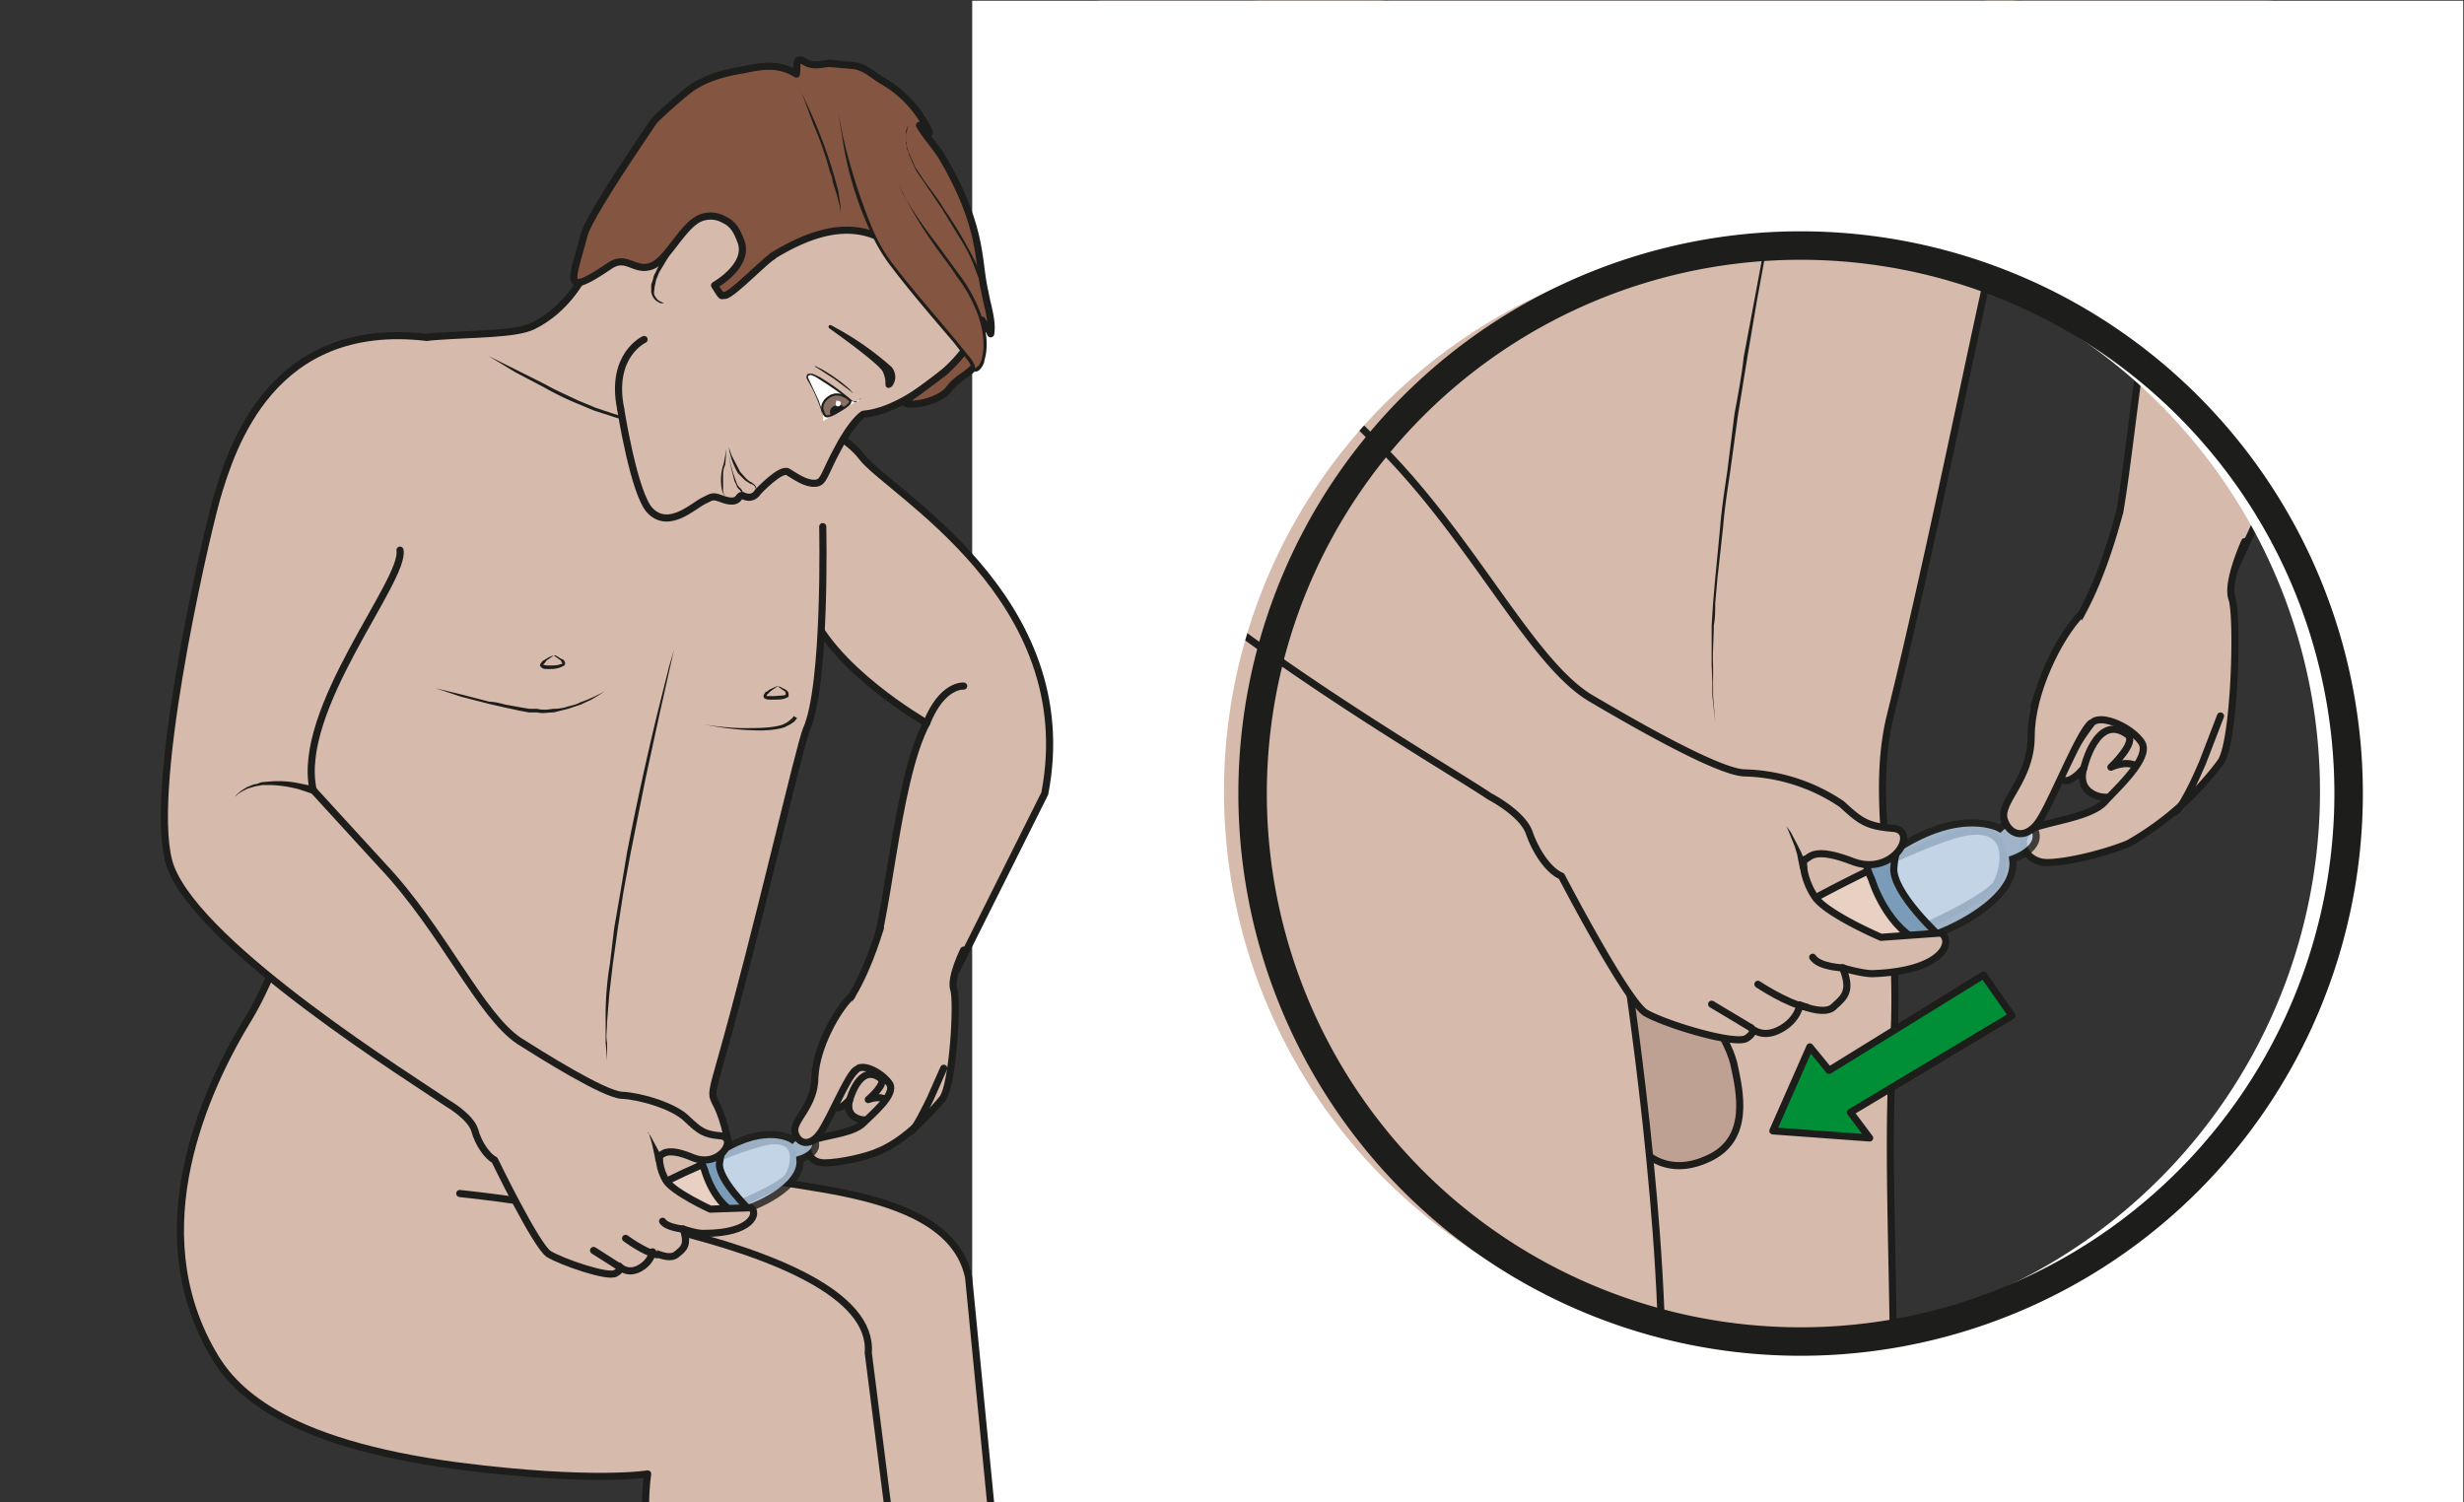 <svg xmlns="http://www.w3.org/2000/svg" viewBox="0 0 461.5 281.4"><rect x="0" y="0" width="461.5" height="281.4" fill="#333333" stroke="none"/><defs><clipPath id="a" clipPathUnits="userSpaceOnUse"><path d="M0 211h346.1V0H0z"/></clipPath><clipPath id="b" clipPathUnits="userSpaceOnUse"><path d="M262.8 96.5h23.8V78.8h-23.8z"/></clipPath><clipPath id="c" clipPathUnits="userSpaceOnUse"><path d="M0 211h346.1V0H0z"/></clipPath><clipPath id="d" clipPathUnits="userSpaceOnUse"><path d="M98.7 52.5h16.5v-12H98.7z"/></clipPath></defs><g clip-path="url(#a)" transform="matrix(1.333 0 0 -1.333 0 281.4)"><path stroke-linejoin="round" d="M280.4 206c5-13 25.6-24 25.6-24-6.2-12.7-6.6-44.4-10.3-50.7l18.2-.3a5514 5514 0 0117.2 37.3c6.5 41-34.7 61.7-40.4 68.7-5.7 7-21.6 10-21.6 10" stroke="#1d1d1b" stroke-linecap="round" stroke-miterlimit="10" fill="#d6baab"/><path stroke-linejoin="round" d="M293.5 190s-4.6.3-7.5-8" stroke="#1d1d1b" stroke-linecap="round" stroke-miterlimit="10" fill="none"/><path stroke-linejoin="round" d="M274.8 256.6c-10.8 0-9 8-9 8A344 344 0 01269 299L236 288.3s-1.2-19.1-14.7-26.5c-7-3.8-34.4-.4-37.5-10.4-4-13.1-16.9-99.2-19.2-120.4l10.8-9.5c-1.2-36.8 39.7-46.8 44-70.8 1.2-6.6.9-24.7.7-39.1L266 13c.3 16-1 36.5 0 50.4 1.4 19.5-3.6 34-.4 47.1 6.5 26.2 14.1 65.6 15.6 69.3 3.7 9.3 1.9 42.3 1.9 42.3" stroke="#1d1d1b" stroke-linecap="round" stroke-miterlimit="10" fill="#d6baab"/><path stroke-linejoin="round" d="M226.6 73.5c-.2-.2 2.7-5.2.8-9.3-2-4-6.1-15.4.6-16.8 3-.6 3 1.9 3 1.9s3.2-3.7 9-1c6 2.7 4.5 9.3 3.6 13.4-1 4.1-6 10.4-6 12.4" stroke="#1d1d1b" stroke-linecap="round" stroke-miterlimit="10" fill="#bfa194"/><path stroke-linejoin="round" d="M174.9 145.3c3-18.3-8.2-38.2-8.2-38.2-9.4-16.7-25.1-40.8-2.4-75.2 0 0 6.9-8.4 7.3-18.4l61.8-1.4c1.1 24.6-5 63.6-5 63.6" stroke="#1d1d1b" stroke-linecap="round" stroke-miterlimit="10" fill="#d6baab"/><path stroke-linejoin="round" d="M241.7 68s11 5.9 17.3 8.1c6.3 2.3 20.3 8.4 21.6 11s2.3 9.4-6.6 6.5c-8.9-3-22.6-10.4-27.4-13.6a27.6 27.6 0 01-8.4-7.6" stroke="#1d1d1b" stroke-linecap="round" stroke-miterlimit="10" fill="#e8d1c2"/><path d="M292.4 109.5s-3.7-4.8-3.6-5.7c.6-5 4-.6 4-.6s-.9-2.3 1-3.5c1.9-1.3 4.4-.3 6.2.5 1.9.9 4 9.7.9 11.7s-8.5-2.5-8.5-2.5" fill="#d6baab"/><path stroke-linejoin="round" d="M292.4 109.5s-3.7-4.8-3.6-5.7c.6-5 4-.6 4-.6s-.9-2.3 1-3.5c1.9-1.3 4.4-.3 6.2.5 1.9.9 4 9.7.9 11.7s-8.5-2.5-8.5-2.5z" stroke="#1d1d1b" stroke-linecap="round" stroke-miterlimit="10" fill="none"/><path stroke-linejoin="round" d="M292.8 103.2s1.8 7.8 6.1 4.7c1.5-1-2.3-4.6-2.3-4.6s2.1 1 3.5.2" stroke="#1d1d1b" stroke-linecap="round" stroke-miterlimit="10" fill="none"/><path stroke-linejoin="round" d="M315.4 135s-2.6-5.7-1.8-8c.9-2.5.4-20.3-1.6-23a42 42 0 00-12.9-11.4c-2.3-1-7.8-2.6-11.3-2.7s-4.9 3.9-1.7 5c3.3 1 7.8 1.6 9.6 3.5 1.8 2 6.6 6.3 5.2 8.4-1.4 2.1-5.7 4.1-7 2.7a49.3 49.3 0 01-4.1-6.4l-4 8.8s1.3 4.7 5.3 10.7c4 6 6.2 14.7 6.7 16.4" stroke="#1d1d1b" stroke-linecap="round" stroke-miterlimit="10" fill="#d6baab"/><g opacity=".8" clip-path="url(#b)"><path d="M270.6 79.4c3 .7 13 5.3 12.2 11 0 0 4.5 1.5 3 4.3-1.8 3-4.8 0-4.8 0s-5.3 3-14.3-2.8c0 0 1 1.5-1-.3 0 0 0-1.7-2.1-1.2 0 0 4-11.8 7-11" fill="#bad5ef"/><path d="M270.6 79.4c3 .7 13 5.3 12.2 11 0 0 4.5 1.5 3 4.3-1.8 3-4.8 0-4.8 0s-5.3 3-14.3-2.8c0 0 1 1.5-1-.3 0 0 0-1.7-2.1-1.2 0 0 4-11.8 7-11z" stroke="#1d1d1b" stroke-miterlimit="10" fill="none"/></g><path d="M263 87.5s2.2-7.3 7.7-9.1c1.4-.5 2 1 2 1s-6.9 6.3-6.6 9.8c.3 3.5 1.3 3.5 1.3 3.5s-8 2.6-4.4-5.2" fill="#7a9cb8"/><path stroke-linejoin="round" d="M263 87.5s2.2-7.3 7.7-9.1c1.4-.5 2 1 2 1s-6.9 6.3-6.6 9.8c.3 3.5 1.3 3.5 1.3 3.5s-8 2.6-4.4-5.2z" stroke="#1d1d1b" stroke-linecap="round" stroke-miterlimit="10" fill="none"/><path stroke-linejoin="round" d="M199.2 258.7c-32.1 2.6-39.7-23.9-42.5-35.3-2.4-9.7-12.5-63-6.8-76.8 7-16.7 52.2-42.5 59.4-47.4 0 0 4.7-2.4 5.6-5.2 1-2.8 2.8-5.3 4.5-6 0 0 9.1-17.5 11.8-19.2 2.7-1.6 12.6-4.6 14.2-3.6 1.5 1 .6 1.5.6 1.5s1.5-1.6 4-.3c2.6 1.3 2.9 3.5 2.9 3.5s3.4-1.5 4.7-.3c1.4 1.3 2.7 2.1 1.3 5.5 0 0 3-.9 4.4-.8 10 .4 11.2 4.7 9.4 5.7l-8.4-.6s-7.7 3.3-9.3 5.7c-1.6 2.4-1.9 5.2-1.3 5.3s1 1.8 6.5-.3c5.8-2.3 9.4 4.2 5.9 4.6-3.7.3-4.6.9-7.3 3.4a25.5 25.5 0 01-13.6 4.4c-3.8 0-17.1 7.8-21.7 10.5-8.4 5-16.6 22.5-29.8 35.6a939 939 0 00-14.9 15.1c-4.3 16.6 17.8 44.3 16.2 50.5" stroke="#1d1d1b" stroke-linecap="round" stroke-miterlimit="10" fill="#d6baab"/><path d="M178.7 163.2l-2.7.8a27 27 0 01-6 .6l-1.7-.2-1.6-.3-1.4-.5-1.2-.6-.9-.7-.6-.7-.5-.5.5.6.6.6.9.8 1.1.7 1.4.6 1.6.4 1.7.3a20.8 20.8 0 006.3-.3l2.8-.6a.5.5 0 00-.3-1" fill="#1d1d1b"/><path stroke-linejoin="round" d="M240.5 70l5.5-3.3M247 72.8s4.2-2.8 6.8-3.2M259 75.1s-3.4.1-4.3 1.5" stroke="#1d1d1b" stroke-linecap="round" stroke-miterlimit="10" fill="none"/><path d="M251 95l.6-.8 1-1.9.5-1 .4-1 .4-.9a.5.5 0 10-1-.3l-.2 1-.2 1-.3 1-.8 2-.4.9" fill="#1d1d1b"/><path stroke-linejoin="round" d="M292.4 124.8c-3.1-3.2-7-11-7-17.1 0-6.2-4.5-9.2-3.8-11.7.7-2.4 3.3-3.1 5.2.2 2 3.4 5.4 12 7 13.3M312 110.5l-2.5-6.5c-.7-1.7-3.1-7-4-7" stroke="#1d1d1b" stroke-linecap="round" stroke-miterlimit="10" fill="#d6baab"/><path d="M259.8 180.2s4.9-.7 9.8-.6c2.5.1 5 .4 6.6 1.1a5.6 5.6 0 011.8 1.1l.4.5v.2l.5-.3-.1-.2-.4-.5-.9-.6a6 6 0 00-1.1-.6c-1.8-.7-4.3-.9-6.8-.9-5 0-9.8.8-9.8.8M237.9 186.5l-1.3-1-1.6-.9-1-.5-1-.6-2.6-1-1.5-.5c-.5 0-1-.3-1.6-.3l-1.6-.2H222.3l-1.8.3-1.7.2-1.7.3-3.2.7-5.8 1.3-5.5 1.6 1.5-.4 4-.9 2.8-.6 3-.6 3.3-.6c.6 0 1.1-.2 1.7-.3l1.7-.2 1.7-.2 1.7-.1h1.6l1.6.1c.6 0 1 .3 1.6.3l1.4.4a445.5 445.5 0 014.7 2l1.6.8c1 .5 1.4.9 1.4.9M251.9 195.6l-.8-3.7-1.8-9.7-2.5-13.7-1.3-7.7-1.3-8-1.1-8c-.4-2.7-.8-5.3-1-7.8l-.8-7.3-.3-3.4c0-1 0-2.1-.2-3.1 0-2-.2-4-.1-5.6v-2.3-1-1l.3-3.7-.4 3.7v2l-.1 2.3v5.6l.2 3.2.3 3.4.7 7.3c.2 2.5.6 5.1 1 7.8l1 8c.5 2.7 1 5.3 1.3 8a22110.6 22110.6 0 014 21.4l2 9.6.9 3.6M227 193.4l-1.4-1-.6-.6c-.2-.1-.4-.5-.3-.5l.8-.1h1c.8 0 1.5.2 2 .4.3 0 .5.2.5.4l-.5.5-1 .7-.5.2.5-.1 1.1-.5c.3-.2.5-.3.7-.7.1-.2 0-.5-.1-.6-.2-.2-.3-.3-.5-.3-.7-.3-1.4-.4-2-.5h-1.2c-.3 0-.7 0-1 .3-.2.1-.3.3-.2.4v.3l.4.4.7.5 1.6.8M274.8 188.6l-1.5-1-.6-.6c-.2-.2-.3-.5-.2-.5l.8-.1h1c.7 0 1.4.2 2 .4.3 0 .5.2.4.4 0 .2-.3.4-.5.5l-1 .7-.5.2.5-.1 1.2-.6.7-.6c0-.2 0-.5-.2-.6l-.5-.4-2-.4h-1.1c-.4 0-.7 0-1.1.3l-.2.4.1.3.4.4.7.5c.9.6 1.5.8 1.5.8" fill="#1d1d1b"/><path d="M252.9 23a77 77 0 100 153.8 77 77 0 000-153.8M136.6 0h330.5v330.5H136.6z" fill="#fff"/><path stroke-linejoin="round" d="M330 99.6a77 77 0 10-154 0 77 77 0 00154 0z" stroke="#1d1d1b" stroke-linecap="round" stroke-miterlimit="10" stroke-width="4" fill="none"/></g><g clip-path="url(#c)" transform="matrix(1.333 0 0 -1.333 0 281.4)"><path stroke-linejoin="round" d="M113.5 126.2c3-8.9 16.7-16.7 16.7-16.7-4.5-8.4-5.5-29.8-8.2-34l12.4-.7 12.4 24.8c5.3 27.5-22 42.4-25.7 47.3-3.7 4.9-14.3 7.3-14.3 7.3" stroke="#1d1d1b" stroke-linecap="round" stroke-miterlimit="10" fill="#d6baab"/><path stroke-linejoin="round" d="M135.4 114.7s-3 .3-5.2-5.2" stroke="#1d1d1b" stroke-linecap="round" stroke-miterlimit="10" fill="none"/><path stroke-linejoin="round" d="M110.9 160.5c-7.3.3-6 5.7-6 5.7 1.8 8 3.1 23.1 3.1 23.1l-22.6-6.5s-1.2-12.9-10.5-17.5c-4.9-2.4-23.2.5-25.6-6.2-3-8.7-13.6-66.5-15.8-80.8l7.2-6.6c-1.7-24.8 25.7-32.5 28-48.8.6-4.5 33.2-18.7 32.7-28.5l40.2-19.2-5.5 56.4c-3 14.6-32.6 11.8-33.2 15.8-2 13.1-4.1 6-1.6 14.8 5 17.6 11 44 12 46.4 2.8 6.2 2.3 28.5 2.3 28.5" stroke="#1d1d1b" stroke-linecap="round" stroke-miterlimit="10" fill="#d6baab"/><path stroke-linejoin="round" d="M74.7 38.1c0-.1 1.8-3.6.3-6.3-1.4-2.7-4.4-10.3.1-11.4 2-.4 2 1.2 2 1.2s2.1-2.6 6.1-.9c4 1.7 3.3 6.2 2.7 9-.5 2.8-3.7 7.2-3.7 8.5" stroke="#1d1d1b" stroke-linecap="round" stroke-miterlimit="10" fill="#bfa194"/><path stroke-linejoin="round" d="M41.5 94c1.7-12.5-6.4-25.7-6.4-25.7-6.4-10.4-15.2-29.9-5.3-47.2 2.8-5 9.5-12.7 34.7-16C83.4 2.7 91 4 91 4S88.4-12.7 98.4-20c10-7.1 29.7-7.1 29.7-7.1L122 21c1.3 16.6-57.4 22.4-57.4 22.4" stroke="#1d1d1b" stroke-linecap="round" stroke-miterlimit="10" fill="#d6baab"/><path stroke-linejoin="round" d="M84.1 34S91.7 37.7 96 39s13.9 5.2 14.8 6.9c1 1.7 1.8 6.3-4.3 4.5-6-1.7-15.5-6.4-18.8-8.5-3.2-2-5.1-3.7-5.9-5" stroke="#1d1d1b" stroke-linecap="round" stroke-miterlimit="10" fill="#e8d1c2"/><path d="M99 109.3s3.3-.6 6.6-.5c1.6 0 3.3.1 4.4.5a3.7 3.7 0 011.2.8c.3.2.3.4.3.4l.5-.3-.4-.5-.6-.4-.8-.4c-1.3-.4-3-.5-4.6-.4-3.4.1-6.6.8-6.6.8M85 114l-.9-.6-1-.6-1.5-.7-1.8-.6-2-.5c-.8 0-1.6-.2-2.3 0h-1.2l-1.1.2-2.3.5-2.2.5-3.9 1-3.6 1.2 3.7-.9 3.9-1c.7 0 1.4-.2 2.2-.4l2.2-.4 1.2-.2h1.1c.8-.2 1.5-.1 2.2 0 .7 0 1.4.1 2 .3.7.2 1.3.3 1.8.6A20.8 20.8 0 0185 114M94.7 119.8l-2-8.9-2-9.2-2.1-10.5-1-5.4-.8-5.2-.7-5-.5-4.3-.3-3.8c0-1.1-.2-2 0-2.9v-2.5l-.2 2.5v3a44.4 44.4 0 00.6 8.1l.6 5 .9 5.2.9 5.4a440.4 440.4 0 004.3 19.7l1.6 6.4.7 2.4M93.7 148.5l-.8 1a10 10 0 01-2.7 1.7l-2 .7c-.6.3-1.4.4-2.2.7l-2.5.8-2.4 1c-1.7.7-3.3 1.5-4.7 2.3l-4 2.1-3.8 2.3 4-2 4-2c1.4-.8 3-1.5 4.7-2.3l2.4-1 2.4-.8 2.3-.7 2-.9c1.2-.6 2-1.3 2.6-1.9.5-.5.7-1 .7-1M77.8 119l-1-.7-.3-.4-.2-.2.5-.1h.7c.4 0 .9 0 1.3.2h.2v.1l-.2.4-.7.5-.3.2h.3l.8-.5c.2 0 .4-.2.5-.5v-.2l-.1-.2-.4-.2c-.4-.2-1-.3-1.4-.3a7 7 0 00-.7 0c-.3 0-.5 0-.8.3-.2.2-.1.4 0 .5l.2.3.5.3c.6.4 1.1.5 1.1.5M109.3 114.7l-1-.7-.4-.4c-.2-.1-.2-.4-.2-.3h1.2l1.3.1.2.1v.1c0 .1 0 .3-.2.4l-.7.5-.2.2.3-.1.8-.4c.1-.1.3-.2.4-.5v-.3-.2l-.4-.2c-.5-.2-1-.2-1.5-.2a7 7 0 00-.7 0c-.3 0-.5 0-.8.2-.2.2-.1.5 0 .6l.2.3c.2 0 .4.2.5.3l1.1.5" fill="#1d1d1b"/><path d="M119.3 60.8s-2.6-3-2.5-3.7c.2-3.4 2.6-.5 2.6-.5s-.6-1.6.6-2.4c1.3-.9 3-.3 4.3.2s2.9 6.4.8 7.8-5.8-1.4-5.8-1.4" fill="#d6baab"/><path stroke-linejoin="round" d="M119.3 60.8s-2.6-3-2.5-3.7c.2-3.4 2.6-.5 2.6-.5s-.6-1.6.6-2.4c1.3-.9 3-.3 4.3.2s2.9 6.4.8 7.8-5.8-1.4-5.8-1.4z" stroke="#1d1d1b" stroke-linecap="round" stroke-miterlimit="10" fill="none"/><path stroke-linejoin="round" d="M119.4 56.6s1.4 5.2 4.3 3c1-.7-1.7-3-1.7-3s1.5.6 2.4 0" stroke="#1d1d1b" stroke-linecap="round" stroke-miterlimit="10" fill="none"/><path stroke-linejoin="round" d="M135.4 77.6s-1.9-3.8-1.4-5.5c.6-1.6-.1-13.6-1.6-15.4-1.4-1.7-5.2-5.9-9-7.4-1.5-.7-5.3-1.6-7.6-1.6-2.4 0-3.2 2.8-1 3.4 2.2.6 5.2.9 6.5 2.2s4.6 4 3.7 5.5c-1 1.5-3.7 3-4.7 2-1-.9-3-4.2-3-4.2l-2.3 6s.9 3.1 3.7 7.1c2.9 4 4.6 9.8 5 11" stroke="#1d1d1b" stroke-linecap="round" stroke-miterlimit="10" fill="#d6baab"/><g opacity=".8" clip-path="url(#d)"><path d="M104 41c2 .4 8.8 3.3 8.4 7.2 0 0 3 .9 2 2.8-1 2.1-3.1 0-3.1 0s-3.5 2.3-9.8-1.5c0 0 .8 1-.6-.1 0 0 0-1.1-1.5-.8 0 0 2.5-8 4.5-7.6" fill="#bad5ef"/><path d="M104 41c2 .4 8.8 3.3 8.4 7.2 0 0 3 .9 2 2.8-1 2.1-3.1 0-3.1 0s-3.5 2.3-9.8-1.5c0 0 .8 1-.6-.1 0 0 0-1.1-1.5-.8 0 0 2.5-8 4.5-7.6z" stroke="#1d1d1b" stroke-miterlimit="10" fill="none"/></g><path d="M99 46.7s1.3-5 5-6.4c1-.3 1.4.7 1.4.7s-4.6 4.4-4.3 6.7 1 2.4 1 2.4-5.4 2-3.1-3.4" fill="#7a9cb8"/><path stroke-linejoin="round" d="M99 46.7s1.3-5 5-6.4c1-.3 1.4.7 1.4.7s-4.6 4.4-4.3 6.7 1 2.4 1 2.4-5.4 2-3.1-3.4z" stroke="#1d1d1b" stroke-linecap="round" stroke-miterlimit="10" fill="none"/><path stroke-linejoin="round" d="M59.9 163.7c-21.6 2.5-27.3-15.2-29.5-22.8-1.8-6.5-10-42.3-6.4-51.7C28.4 77.8 58.2 59.3 63 56c0 0 3.1-1.8 3.7-3.7.5-1.9 1.8-3.7 2.8-4.2 0 0 5.8-12 7.6-13.2 1.8-1.1 8.4-3.4 9.4-2.7 1.1.6.5 1 .5 1s1-1.2 2.7-.4c1.8.9 2 2.4 2 2.4S94 34 95 34.8c1 .8 1.8 1.3 1 3.6 0 0 2-.7 3-.6 6.7 0 7.6 2.9 6.5 3.6l-5.7-.2s-5.2 2.4-6.2 4-1.1 3.6-.8 3.6.8 1.2 4.4-.3c3.9-1.7 6.5 2.7 4.1 3-2.4.2-3 .7-4.8 2.4-1.8 1.8-6.6 3.2-9.1 3.3s-11.4 5.7-14.4 7.6c-5.5 3.6-10.7 15.6-19.3 24.7L44 100.1c-2.5 11.3 13 29.5 12.2 33.7" stroke="#1d1d1b" stroke-linecap="round" stroke-miterlimit="10" fill="#d6baab"/><path d="M43.8 99.6l-1.8.6a18.2 18.2 0 01-4 .6h-1.1l-1.1-.2-1-.3-.8-.4-.6-.4-.4-.4.3.4.6.5.8.5 1 .4c.4 0 .7.2 1.1.3l1.2.1a14.1 14.1 0 004.2-.3l2-.4a.5.5 0 10-.4-1" fill="#1d1d1b"/><path stroke-linejoin="round" d="M83.4 35.4l3.6-2.3M87.9 37.1s2.7-2 4.4-2.3M96 38.4s-2.3.2-2.9 1.1" stroke="#1d1d1b" stroke-linecap="round" stroke-miterlimit="10" fill="none"/><path d="M91 52l.4-.5.7-1.3.7-1.3.3-.6a.5.5 0 10-1-.3l-.1.6-.3 1.4a16.8 16.8 0 01-.6 2" fill="#1d1d1b"/><path stroke-linejoin="round" d="M119.7 71.2c-2.2-2.1-5-7.3-5.2-11.4 0-4.2-3.2-6.1-2.8-7.8.4-1.6 2.1-2.2 3.6 0s3.8 8 5 8.8M132.6 61l-1.9-4.3c-.5-1-2.2-4.6-2.8-4.6M87.2 153.7s1.9-12.2 4.2-14.4c2.6-2.6 6 .7 7.4 1.4 1.4.7 1.3.8 2.9.2 2.5-.8 1.9 1 2.8.5 1.4-.6 2 .6 2 .6s3.2 3.4 4.2 2.8c1-.6 2.5-1.7 3.8-1.6 1.3 0 1.3 1.4 3.3 5 2 3.8 3.5 4.7 3.5 4.7 7.2.6 15.7 10 15.7 10s1 8.7-9 21.7-27.6 5.7-34.4.5c-6.6-5-4.7-2.5-10.6-10.6" stroke="#1d1d1b" stroke-linecap="round" stroke-miterlimit="10" fill="#d6baab"/><path d="M93.3 168.5h-.5c-.2.1-.7.3-1 .8a2 2 0 00-.3.8v1l.3.9c0 .3.2.6.4 1 .5 1.2 1.4 2.2 2 3l1.2 1.1-1-1.3-1.8-3-.4-1-.2-.9-.1-.8c0-.3 0-.5.2-.7.2-.4.5-.6.8-.7l.4-.2" fill="#1d1d1b"/><path d="M125.2 156.9s1 1.1 0 2.5a41.6 41.6 0 01-8 5.6c-.8.5-.6.2-.6.1 0 0 7.1-5 7.6-6.2.5-1.2.3-1.6.4-2 .2-.3.4-.1.6 0" fill-rule="evenodd" fill="#1d1d1b"/><path d="M125.2 156.9s1 1.1 0 2.5a41.6 41.6 0 01-8 5.6c-.8.5-.6.2-.6.1 0 0 7.1-5 7.6-6.2.5-1.2.3-1.6.4-2 .2-.3.4-.1.6 0z" stroke="#1d1d1b" stroke-miterlimit="10" stroke-width=".3" fill="none"/><path d="M121 155.1s-.6-1-1.5-.2c-1 .8-5 3.8-5.7 3.6-.7-.1-.3-.6-.3-.6s2.6-4.8 2.1-6" fill="#fff"/><path d="M121 155.1l-.5-.4c-.2-.1-.4-.2-.6 0-.2 0-.3 0-.5.2l-.5.3a50.4 50.4 0 01-4.4 3l-.5.2h-.2l-.2-.1c-.1 0-.1-.2 0-.4l1.4-3 .5-1.4.1-.8v-.4-.4.8l-.2.7a20.8 20.8 0 01-2 4.4l-.1.3.1.4.3.1h.4l.5-.2.6-.3a30.1 30.1 0 004.3-3.1l.4-.3h.6l.4.4M106.2 142v.3c0 .2-.1.5-.4.7l-.5.2-.6.4-1 1a9.9 9.9 0 00-1.3 3.7l.4-1.2 1.2-2.3.9-1 .5-.4c.2 0 .3-.2.5-.3.3-.2.4-.6.4-.8l-.1-.3M102 148.2v-.3-.9l-.1-1.2c-.2-.4-.3-.9-.3-1.4V142l.3-.8.2-.2-.2.2-.4.8a7 7 0 00.2 4l.2 1.1.1.9v.3M104.2 141.6v.2c0 .2-.2.4-.4.6-.1.1-.3.3-.3.5l-.3.6-.3 1.2a22 22 0 00-.5 2.4v0a22 22 0 011.2-4.1l.3-.4c.3-.2.4-.5.5-.7v-.4z" fill="#1d1d1b"/><path d="M116.6 155.4c-1-.6-1.2-1.5-1-2 .3-.8.3-1.3 2.4 0 2.2 1.3 1.4 1.4 1 1.8-.5.3-1.4.8-2.4.2" fill-rule="evenodd" fill="#877164"/><path stroke-linejoin="round" d="M116.6 155.4c-1-.6-1.2-1.5-1-2 .3-.8.3-1.3 2.4 0 2.2 1.3 1.4 1.4 1 1.8-.5.3-1.4.8-2.4.2z" stroke="#1d1d1b" stroke-linecap="round" stroke-miterlimit="10" stroke-width=".3" fill="none"/><path d="M118.6 153.8s-.3.8-1.3.3c-1-.4-.7-1.4-.4-1.4l1.7 1.1" fill-rule="evenodd" fill="#1d1d1b"/><path d="M108.6 175.1c-1-.5-5.6-5.3-6.7-5.5-.6 0-.4-.2-.8.3l-.7 1.1c2 1.2 4.7 3.6 3.7 6.2-.5 1.3-1 2.4-2.3 3-1 .6-2.2.7-3.3.3-2.6-1-4.7-6-7-6.8-2.3-.8-3.4 1.5-5.6.2-1.1-.7-4.3-3-5-2.4-.7.4 0 2.2 1.2 6.7.9 3 9.8 15.9 9.8 15.9.8.9 4.4 4.1 5.5 4.8 2.2 1.4 4.6 2 7.1 2.4 2.7.6 5 .9 7.4-.6.1.4 0 1.5.2 1.8.3.5.9-.1 1.4-.3 1.1-.4 1.9-.1 3 0l3.4-.3c1.6-.2 2.7-1.3 4-2.1a16 16 0 006.7-7.3c-.4 0-1.1.7-1.4 1 .8-1.4 2-2.7 3-4.2 2.4-4 4.4-8.4 5.2-13 .4-2.1.5-4.2 1-6.3.3-1.8 1.1-4 .8-5.8-.3.7-.8 1.2-1.2 1.9 0-1.8 0-3.6-.4-5.3-.7-2.1-2.9-2.5-4.2-4.3-1.5-2-6.2-2.7-6.4-1.8 0 0 1 .5 5.8 4.2 0 0 4 3.7 3.2 4.6-.8 1-3 7-5.5 8.9-4.1 3-8.6 11-22 2.7" fill="#845541"/><path stroke-linejoin="round" d="M108.6 175.1c-1-.5-5.6-5.3-6.7-5.5-.6 0-.4-.2-.8.3l-.7 1.1c2 1.2 4.7 3.6 3.7 6.2-.5 1.3-1 2.4-2.3 3-1 .6-2.2.7-3.3.3-2.6-1-4.7-6-7-6.8-2.3-.8-3.4 1.5-5.6.2-1.1-.7-4.3-3-5-2.4-.7.4 0 2.2 1.2 6.7.9 3 9.8 15.9 9.8 15.9.8.9 4.4 4.1 5.5 4.8 2.2 1.4 4.6 2 7.1 2.4 2.7.6 5 .9 7.4-.6.1.4 0 1.5.2 1.8.3.5.9-.1 1.4-.3 1.1-.4 1.9-.1 3 0l3.4-.3c1.6-.2 2.7-1.3 4-2.1a16 16 0 006.7-7.3c-.4 0-1.1.7-1.4 1 .8-1.4 2-2.7 3-4.2 2.4-4 4.4-8.4 5.2-13 .4-2.1.5-4.2 1-6.3.3-1.8 1.1-4 .8-5.8-.3.7-.8 1.2-1.2 1.9 0-1.8 0-3.6-.4-5.3-.7-2.1-2.9-2.5-4.2-4.3-1.5-2-6.2-2.7-6.4-1.8 0 0 1 .5 5.8 4.2 0 0 4 3.7 3.2 4.6-.8 1-3 7-5.5 8.9-4.1 3-8.6 11-22 2.7z" stroke="#1d1d1b" stroke-linecap="round" stroke-miterlimit="10" fill="none"/><path d="M118 181.3v.7a25 25 0 01-1 3.5c0 .5-.2 1-.4 1.5a46.2 46.2 0 01-2.3 6.6 6425.1 6425.1 0 01-2 5.4v0l.2-.6.9-2a66.9 66.9 0 004.4-12.2l.3-2.1-.1-.9" fill="#1d1d1b"/><path d="M117.8 195.2s2-14 7.2-20.9c5-6.8 11.5-13.3 11.8-14.8.2-1.6 3.8 2-.3 9.9-2.2 4.3-10.3 13.2-10.8 17.4" fill="#845541"/><path d="M117.8 195.2l.6-3.1a84.2 84.2 0 014.2-13.2c.8-1.8 1.8-3.6 3.1-5.2 2.6-3.4 5.7-6.9 8.6-10.4l2.2-2.7a5 5 0 00.5-1v-.2h.1l.5.4.3.7c.6 2.1.2 4.4-.5 6.4a21.3 21.3 0 01-3 5.4c-1 1.6-2.2 3-3.2 4.5a54.7 54.7 0 00-5.3 9.2l-.2.8.2-.8 1-2.2a61 61 0 014.6-6.8l3.3-4.5a21.6 21.6 0 003-5.5c.7-2 1.2-4.3.5-6.6 0-.3-.2-.6-.3-.8-.2-.3-.4-.6-.8-.7-.2 0-.5 0-.6.3v.2l-.1.2-.4.7-2.1 2.7c-3 3.5-6 7-8.6 10.4a24 24 0 00-3.2 5.4 48.4 48.4 0 00-3.9 13.3l-.5 3.1M127.6 193.3l-.1-.3-.2-.8V191l.2-.8.3-.8.8-1.8 1.2-1.8c.9-1.3 2-2.6 2.8-4a59.5 59.5 0 005.3-9.3l.4-1.2.3-1.2a.3.3 0 00-.5 0l-.3 1c0 .4-.2.8-.4 1.2l-.6 1.6a22 22 0 01-1.9 3.7l-2.5 4.1-2.7 4c-.4.6-.9 1.2-1.2 1.9l-.8 1.8c0 .3-.2.6-.3.8v.8c-.2.5-.1 1-.1 1.3 0 .4 0 .6.2.8v.3M114.5 159.7l1-.5a23.7 23.7 0 003.9-2.8l.5-.6v-.3.3l-.6.5-2 1.5-2 1.3-.8.5" fill="#1d1d1b"/><path stroke-linejoin="round" d="M87.2 153.7c-1.5 7.5 3.3 9.7 3.3 9.7" stroke="#1d1d1b" stroke-linecap="round" stroke-miterlimit="10" fill="none"/><path d="M118 154.1a.4.4 0 00-.6.1l.1.6c.2 0 .5 0 .6-.2.1-.1 0-.4-.1-.5" fill="#fff"/><path d="M278.7 74.1l4-5.7L260 54.8l2.7-3.6-13.6 1 5.2 11.8 2.7-3.3z" fill="#008e36"/><path stroke-linejoin="round" d="M278.7 74.1l4-5.7L260 54.8l2.7-3.6-13.6 1 5.2 11.8 2.7-3.3z" stroke="#1d1d1b" stroke-linecap="round" stroke-miterlimit="10" fill="none"/></g></svg>